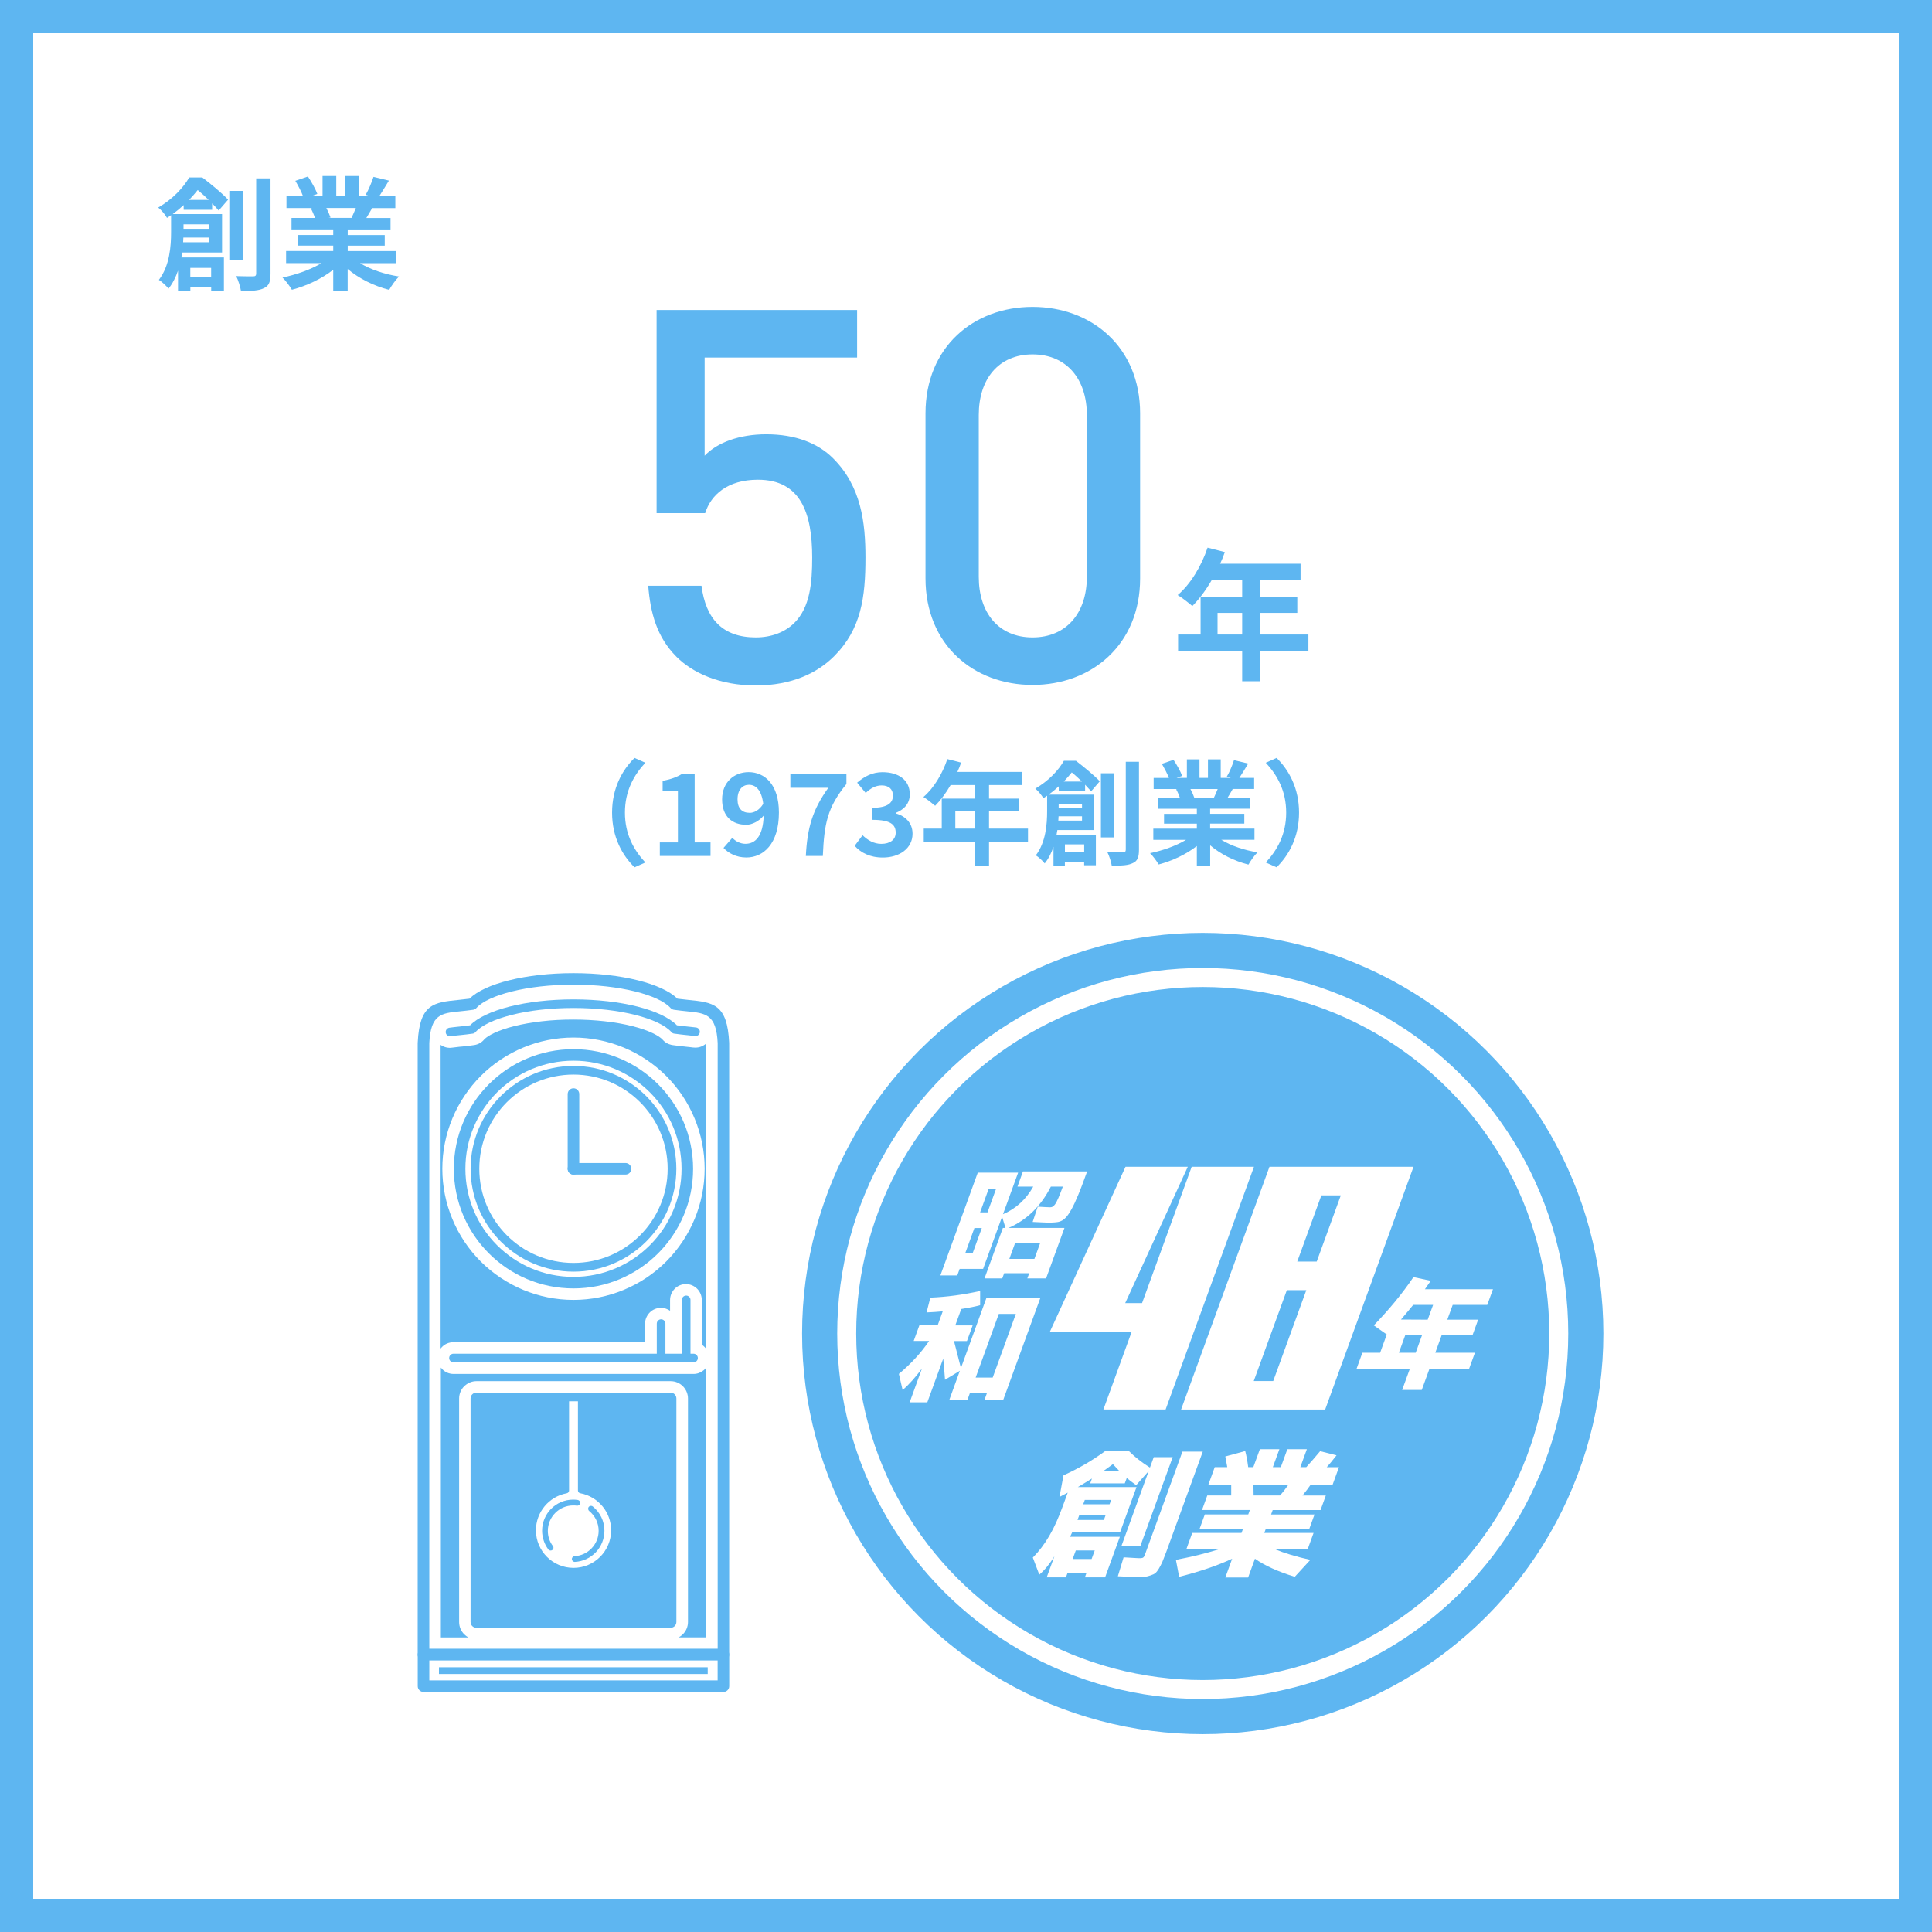 <?xml version="1.0" encoding="UTF-8"?><svg id="_レイヤー_2" xmlns="http://www.w3.org/2000/svg" width="407" height="407" viewBox="0 0 407 407"><rect x="0" y="0" width="407" height="407" fill="#333333" stroke="none"/><defs><style>.cls-1{stroke:#5eb6f1;stroke-width:7px;}.cls-1,.cls-2{stroke-miterlimit:10;}.cls-1,.cls-3,.cls-4{fill:#fff;}.cls-2{fill:none;stroke:#fff;stroke-width:4px;}.cls-5,.cls-3{fill-rule:evenodd;}.cls-5,.cls-3,.cls-6,.cls-4{stroke-width:0px;}.cls-5,.cls-6{fill:#5eb6f1;}</style></defs><g id="PC_content"><rect class="cls-1" x="3.5" y="3.5" width="400" height="400"/><path class="cls-6" d="m38.69,44.19v-.99c-.7.65-1.46,1.27-2.31,1.9h10.4v8.09h-8.4c-.05.34-.1.7-.18,1.04h8.97v6.99h-2.68v-.73h-4.39v.81h-2.6v-4.29c-.47,1.38-1.12,2.7-2,3.8-.39-.52-1.48-1.53-2.03-1.85,2.29-2.99,2.57-7.15,2.57-10.09v-3.54c-.29.18-.57.39-.86.57-.36-.68-1.25-1.72-1.85-2.18,3.09-1.79,5.3-4.21,6.53-6.34h2.76c1.82,1.4,4.19,3.33,5.43,4.68l-1.98,2.29c-.36-.42-.83-.94-1.38-1.51v1.35h-6.01Zm5.3,6.84v-.99h-5.36c0,.31-.03.65-.05.99h5.41Zm-5.33-3.77v.94h5.33v-.94h-5.33Zm5.3-5.15c-.75-.73-1.56-1.48-2.31-2.08-.55.68-1.14,1.38-1.82,2.08h4.13Zm-3.87,14.33v1.85h4.39v-1.85h-4.39Zm11.13-1.59h-2.91v-14.64h2.91v14.64Zm5.77-17.26v20.07c0,1.72-.34,2.57-1.38,3.04-.99.52-2.6.62-4.84.62-.13-.86-.57-2.26-1.01-3.15,1.56.05,3.07.05,3.56.05.47,0,.65-.16.65-.6v-20.05h3.02Z"/><path class="cls-6" d="m75.82,55.42c2.21,1.35,5.23,2.37,8.24,2.83-.7.68-1.61,1.98-2.08,2.81-3.2-.81-6.34-2.37-8.74-4.39v4.68h-3.04v-4.52c-2.42,1.9-5.62,3.41-8.71,4.21-.44-.75-1.33-1.95-1.98-2.57,2.91-.6,5.98-1.69,8.22-3.04h-7.46v-2.55h9.93v-1.14h-7.49v-2.24h7.49v-1.17h-8.79v-2.42h4.94c-.21-.65-.55-1.43-.88-2.03l.31-.05h-5.43v-2.52h3.48c-.36-.99-1.04-2.24-1.61-3.22l2.65-.91c.75,1.12,1.61,2.65,1.98,3.67l-1.27.47h2.37v-4.24h2.89v4.24h1.92v-4.24h2.91v4.24h2.31l-.94-.29c.62-1.07,1.27-2.63,1.64-3.77l3.25.78c-.73,1.2-1.43,2.37-2.03,3.28h3.38v2.52h-4.89c-.42.75-.83,1.46-1.22,2.08h5.1v2.42h-9.02v1.17h7.8v2.24h-7.8v1.14h10.11v2.55h-7.54Zm-7.07-11.6c.36.68.7,1.46.88,2l-.44.08h4.86c.31-.62.62-1.38.91-2.08h-6.21Z"/><path class="cls-6" d="m175.72,138.24c-3.52,3.52-8.91,6.16-16.5,6.16s-13.31-2.64-16.72-6.05c-4.18-4.18-5.5-9.35-5.94-14.96h11.22c.88,6.93,4.4,10.89,11.44,10.89,3.3,0,6.16-1.1,8.14-3.08,3.3-3.3,3.74-8.47,3.74-13.75,0-9.35-2.42-16.39-11.44-16.39-6.38,0-9.9,3.19-11.11,7.04h-10.23v-42.79h42.24v10.01h-32.12v20.68c2.64-2.75,7.26-4.51,12.98-4.51,6.16,0,10.89,1.87,14.08,5.06,5.94,5.94,6.82,13.53,6.82,20.9,0,8.36-.88,15.07-6.6,20.79Z"/><path class="cls-6" d="m217.52,144.29c-12.43,0-22.55-8.47-22.55-22.44v-34.76c0-13.97,10.12-22.44,22.55-22.44s22.66,8.47,22.66,22.44v34.76c0,13.97-10.23,22.44-22.66,22.44Zm11.44-56.87c0-7.59-4.29-12.76-11.44-12.76s-11.33,5.17-11.33,12.76v34.1c0,7.59,4.18,12.76,11.33,12.76s11.44-5.17,11.44-12.76v-34.1Z"/><path class="cls-6" d="m275.63,137.09h-10.26v6.42h-3.69v-6.42h-13.5v-3.42h4.74v-7.89h8.76v-3.57h-6.42c-1.23,2.13-2.67,4.05-4.08,5.46-.69-.6-2.22-1.8-3.09-2.31,2.7-2.28,5.01-6.12,6.3-9.99l3.63.93c-.27.84-.6,1.65-.99,2.46h16.95v3.45h-8.61v3.57h7.92v3.33h-7.92v4.56h10.26v3.42Zm-13.95-3.42v-4.56h-5.19v4.56h5.19Z"/><path class="cls-3" d="m99.47,211.53c2.76-3.07,11.26-5.31,21.34-5.31s18.58,2.24,21.34,5.31c6.24.92,9.86-.3,10.25,8.22v128.83h-63.18v-128.83c.4-8.52,4.01-7.3,10.25-8.22h0Z"/><path class="cls-6" d="m98.9,210.38c1.64-1.59,4.58-2.94,8.35-3.87,3.8-.95,8.5-1.51,13.56-1.51s9.76.56,13.56,1.51c3.77.94,6.71,2.28,8.35,3.87.84.11,1.59.19,2.29.26,5.21.52,8.22.82,8.6,9.05v.05h0v128.83c0,.67-.54,1.22-1.22,1.22h-63.18c-.67,0-1.22-.54-1.22-1.22v-128.83c0-.05,0-.11.01-.16.4-8.12,3.4-8.42,8.59-8.94.7-.07,1.45-.15,2.29-.26h0Zm8.93-1.52c-3.52.88-6.15,2.07-7.4,3.41-.19.24-.46.41-.78.45-.96.14-1.92.24-2.8.33-3.87.39-6.11.61-6.41,6.66v127.65h60.75v-127.62h0c-.29-6.08-2.53-6.3-6.41-6.69-.89-.09-1.84-.19-2.8-.33h0c-.27-.04-.53-.17-.73-.39-1.23-1.37-3.88-2.58-7.45-3.47-3.61-.9-8.1-1.43-12.98-1.43s-9.37.53-12.98,1.43h0Z"/><path class="cls-6" d="m120.81,221.02c6.96,0,13.26,2.82,17.82,7.38,4.56,4.56,7.38,10.86,7.38,17.82s-2.82,13.26-7.38,17.82c-4.56,4.56-10.86,7.38-17.82,7.38s-13.26-2.82-17.82-7.38c-4.56-4.56-7.38-10.86-7.38-17.82s2.82-13.26,7.38-17.82c4.56-4.56,10.86-7.38,17.82-7.38h0Zm16.1,9.1c-4.12-4.12-9.81-6.67-16.1-6.67s-11.98,2.55-16.1,6.67c-4.12,4.12-6.67,9.81-6.67,16.1s2.55,11.98,6.67,16.1c4.12,4.12,9.81,6.67,16.1,6.67s11.98-2.55,16.1-6.67c4.12-4.12,6.67-9.81,6.67-16.1s-2.55-11.98-6.67-16.1h0Z"/><path class="cls-6" d="m94.93,218.3c-.5.07-.96-.27-1.03-.77-.07-.5.28-.96.77-1.03.6-.09,1.26-.15,1.97-.23h.03c.72-.08,1.5-.16,2.37-.28,1.58-1.61,4.51-2.98,8.29-3.94,3.78-.96,8.45-1.52,13.49-1.52s9.72.57,13.49,1.52c3.78.96,6.7,2.33,8.29,3.94.87.12,1.66.2,2.39.28h.02c.57.06,1.1.12,1.63.18.5.07.85.52.78,1.02-.06.5-.52.85-1.02.78-.48-.06-1.02-.12-1.58-.18h-.03c-.87-.09-1.81-.19-2.78-.33h0c-.21-.03-.4-.13-.55-.3-1.27-1.44-3.98-2.71-7.6-3.63-3.64-.92-8.15-1.47-13.05-1.47s-9.42.54-13.05,1.47c-3.59.91-6.27,2.16-7.56,3.58-.14.18-.34.31-.59.35-.94.14-1.89.24-2.76.33h-.03c-.67.07-1.29.13-1.9.22h0Z"/><path class="cls-3" d="m120.81,225.46c11.46,0,20.75,9.29,20.75,20.75s-9.29,20.75-20.75,20.75-20.75-9.29-20.75-20.75,9.29-20.75,20.75-20.75h0Z"/><path class="cls-6" d="m120.81,224.55c5.98,0,11.4,2.43,15.32,6.35,3.92,3.92,6.35,9.34,6.35,15.32s-2.42,11.4-6.35,15.32c-3.92,3.92-9.34,6.35-15.32,6.35s-11.4-2.43-15.32-6.35c-3.92-3.92-6.35-9.34-6.35-15.32s2.42-11.4,6.35-15.32c3.92-3.92,9.34-6.35,15.32-6.35h0Zm14.03,7.63c-3.59-3.59-8.55-5.81-14.03-5.81s-10.44,2.22-14.03,5.81c-3.59,3.59-5.81,8.55-5.81,14.03s2.22,10.44,5.81,14.03c3.59,3.59,8.55,5.81,14.03,5.81s10.44-2.22,14.03-5.81c3.59-3.59,5.81-8.55,5.81-14.03s-2.22-10.44-5.81-14.03h0Z"/><path class="cls-6" d="m119.59,230.48c0-.67.54-1.22,1.22-1.22s1.22.54,1.22,1.22v15.74c0,.67-.54,1.22-1.22,1.22s-1.22-.54-1.22-1.22v-15.74h0Z"/><path class="cls-6" d="m131.77,245c.67,0,1.22.54,1.22,1.22s-.54,1.22-1.22,1.22h-10.96c-.67,0-1.22-.54-1.22-1.22s.54-1.22,1.22-1.22h10.96Z"/><polygon class="cls-5" points="100.35 294.6 141.27 294.6 141.27 341.69 100.35 341.69 100.35 294.6 100.35 294.6"/><path class="cls-6" d="m100.35,293.38h40.92c.67,0,1.22.54,1.22,1.22v47.09c0,.67-.54,1.22-1.22,1.22h-40.92c-.67,0-1.22-.54-1.22-1.22v-47.09c0-.67.54-1.22,1.22-1.22h0Zm39.7,2.43h-38.48v44.66h38.48v-44.66h0Z"/><path class="cls-3" d="m122.35,313.98c3.97.73,6.98,4.2,6.98,8.38,0,4.71-3.82,8.52-8.52,8.52s-8.52-3.82-8.52-8.52c0-4.18,3.01-7.66,6.98-8.38v-19.38h3.09v19.38h0Z"/><path class="cls-6" d="m122.96,313.49c1.94.47,3.63,1.55,4.87,3.04,1.32,1.58,2.11,3.62,2.11,5.84,0,2.52-1.02,4.8-2.67,6.46-1.65,1.65-3.94,2.67-6.46,2.67s-4.8-1.02-6.46-2.67c-1.65-1.65-2.67-3.94-2.67-6.46,0-2.22.79-4.25,2.11-5.84,1.23-1.48,2.93-2.57,4.87-3.04v-18.89c0-.34.27-.61.61-.61h3.09c.34,0,.61.27.61.61v18.89h0Zm3.94,3.81c-1.15-1.38-2.77-2.37-4.61-2.72-.31-.03-.54-.29-.54-.6v-18.78h-1.87v18.78h0c0,.29-.2.54-.5.6-1.86.34-3.49,1.33-4.65,2.73-1.14,1.37-1.83,3.14-1.83,5.06,0,2.19.89,4.17,2.32,5.6,1.43,1.43,3.41,2.32,5.6,2.32s4.17-.89,5.6-2.32c1.43-1.43,2.32-3.41,2.32-5.6,0-1.93-.69-3.69-1.83-5.06h0Z"/><polygon class="cls-3" points="89.22 348.58 152.4 348.58 152.4 355.21 89.22 355.21 89.22 348.58 89.22 348.58"/><path class="cls-6" d="m89.22,347.36h63.18c.67,0,1.22.54,1.22,1.22v6.63c0,.67-.54,1.22-1.22,1.22h-63.18c-.67,0-1.22-.54-1.22-1.22v-6.63c0-.67.54-1.22,1.22-1.22h0Zm61.96,2.43h-60.74v4.2h60.74v-4.2h0Z"/><path class="cls-6" d="m95.53,287c-.5,0-.91-.41-.91-.91s.41-.91.91-.91h50.57c.5,0,.91.41.91.91s-.41.91-.91.91h-50.57Z"/><path class="cls-6" d="m143.64,273.84c0-.5.41-.91.91-.91s.91.41.91.91v12.25c0,.5-.41.91-.91.91s-.91-.41-.91-.91v-12.25h0Z"/><path class="cls-6" d="m138.36,278.84c0-.5.41-.91.91-.91s.91.41.91.91v7.25c0,.5-.41.91-.91.91s-.91-.41-.91-.91v-7.25h0Z"/><path class="cls-6" d="m124.12,318.3c-.26-.21-.3-.59-.09-.85.21-.26.59-.3.85-.09.76.61,1.38,1.39,1.81,2.28.41.86.64,1.82.64,2.83,0,1.75-.69,3.34-1.8,4.52-1.12,1.18-2.68,1.95-4.42,2.04-.33.02-.62-.24-.64-.57-.02-.33.24-.62.57-.64,1.42-.07,2.69-.7,3.6-1.66.91-.96,1.47-2.25,1.47-3.68,0-.83-.19-1.61-.52-2.31-.35-.72-.85-1.36-1.47-1.86h0Zm-7.64,7.37c.2.27.15.65-.12.85-.27.2-.65.15-.85-.12-.42-.56-.75-1.18-.97-1.86-.22-.66-.34-1.35-.34-2.07,0-1.81.73-3.45,1.92-4.64,1.19-1.19,2.83-1.92,4.64-1.92.15,0,.31,0,.47.02.16.01.31.03.47.05.33.05.56.35.52.69-.05.33-.35.56-.69.52-.13-.02-.25-.03-.38-.04-.12,0-.25-.01-.39-.01-1.48,0-2.82.6-3.78,1.57-.97.97-1.57,2.31-1.57,3.78,0,.6.09,1.16.27,1.69.18.55.45,1.06.79,1.51h0Z"/><path class="cls-5" d="m148.75,344.93v-56.81c-.09.12-.19.23-.29.34-.08.08-.17.16-.26.23-.58.47-1.31.75-2.1.75h-50.57c-.91,0-1.74-.37-2.35-.98v-.02c-.12-.11-.22-.22-.31-.34v56.84h5.82c-.34-.17-.64-.4-.9-.66-.66-.66-1.07-1.57-1.07-2.58v-47.09c0-1.01.41-1.92,1.07-2.58.07-.07.15-.14.23-.2.64-.54,1.46-.87,2.35-.87h40.92c1,0,1.91.41,2.57,1.07h0c.66.67,1.07,1.58,1.07,2.58v47.09c0,1-.41,1.91-1.07,2.57h0s0,0,0,0c-.26.26-.57.49-.9.66h5.81Zm0-60.87v-64.23c-.06.06-.13.11-.2.17-.68.52-1.55.78-2.47.67h-.06s-.65-.08-.65-.08l-.76-.08h0s-.03,0-.03,0c-.07,0-.15-.02-.22-.03-.54-.06-1.07-.11-1.22-.13-.5-.06-1-.12-1.51-.2-.09-.01-.18-.03-.27-.06-.29-.07-.57-.17-.83-.31-.33-.18-.64-.42-.91-.73-.4-.46-1.13-.93-2.12-1.41-1.16-.55-2.6-1.05-4.26-1.47-1.75-.44-3.72-.8-5.85-1.03-2.05-.23-4.28-.36-6.62-.36s-4.56.12-6.62.36c-2.12.24-4.09.59-5.85,1.03-1.66.42-3.08.91-4.22,1.45-.93.44-1.63.88-2.05,1.32-.25.31-.56.58-.9.78-.36.21-.77.36-1.2.43h0c-.47.07-.97.14-1.49.2-.18.02-.76.08-1.35.14h0s-.03,0-.03,0c-.05,0-.1,0-.15.01-.57.06-1.11.12-1.68.2-.88.13-1.73-.11-2.41-.59v63.98c.09-.12.2-.24.31-.35h0c.6-.61,1.44-.98,2.36-.98h40.4v-3.9c0-.91.38-1.75.98-2.36h0c.6-.61,1.44-.98,2.36-.98.72,0,1.39.23,1.93.61v-2.28c0-.91.38-1.75.98-2.36h0c.6-.61,1.44-.98,2.36-.98s1.76.38,2.36.98c.6.6.98,1.44.98,2.36v9.43c.21.13.4.28.57.46.1.1.2.22.29.33h0Zm-.31-37.85c0,3.73-.75,7.29-2.1,10.56-1.41,3.4-3.46,6.44-5.99,8.98-2.54,2.54-5.58,4.59-8.98,5.99-3.26,1.35-6.83,2.1-10.56,2.1s-7.29-.75-10.56-2.1c-3.4-1.41-6.44-3.46-8.98-5.99-2.54-2.54-4.59-5.58-5.99-8.98-1.35-3.26-2.1-6.83-2.1-10.56s.75-7.29,2.1-10.56c1.41-3.4,3.46-6.44,5.99-8.98,2.54-2.54,5.58-4.59,8.98-6,3.26-1.35,6.83-2.1,10.56-2.1s7.29.75,10.56,2.1c3.4,1.41,6.44,3.46,8.98,6,2.54,2.54,4.59,5.58,5.99,8.98,1.35,3.26,2.1,6.83,2.1,10.56h0Z"/><polygon class="cls-5" points="92.47 351.23 149.09 351.23 149.09 352.65 92.47 352.65 92.47 351.23 92.47 351.23"/><circle class="cls-6" cx="253.37" cy="280.92" r="84.4"/><circle class="cls-2" cx="253.37" cy="280.92" r="75"/><path class="cls-4" d="m232.44,296.94l5.97-16.41h-17.23l15.92-34.73h13.12l-13.18,28.71h3.55l10.45-28.71h13.12l-18.61,51.13h-13.12Z"/><path class="cls-4" d="m297.77,245.81l-18.61,51.13h-30.35l2.19-6.02,6.97-19.14,2.19-6.02,5.08-13.95,2.19-6.02h30.35Zm-33.65,45.12h4.1l6.97-19.14h-4.1l-6.97,19.14Zm9.16-25.16h4.1l5.08-13.95h-4.1l-5.08,13.95Z"/><path class="cls-4" d="m301.4,269.82c-.14.19-.31.43-.5.73-.19.29-.43.64-.72,1.04h14.33l-1.2,3.3h-7.28l-1.14,3.12h6.5l-1.2,3.3h-6.5l-1.33,3.67h8.35l-1.24,3.41h-8.35l-1.61,4.42h-4.13l1.61-4.42h-11.23l1.24-3.41h3.74l1.4-3.85-2.73-1.92c3.25-3.36,6.04-6.75,8.35-10.17l3.64.78Zm-6.71,15.16h3.54l1.33-3.67h-3.54l-1.33,3.67Zm6.07-6.97l1.14-3.12h-4.19c-.54.68-1.4,1.71-2.58,3.09l5.63.03Z"/><path class="cls-4" d="m237.84,305.71c1.29,1.28,2.77,2.43,4.41,3.45l.8-2.19h3.99l-6.81,18.72h-3.99l5.74-15.78-2.64,2.97c-.18-.16-.44-.36-.79-.6-.34-.24-.73-.55-1.18-.93l-.42,1.14h-7.29l.37-1.02c-.67.42-1.25.78-1.74,1.07-.49.29-.9.53-1.23.73h12.36l-3.45,9.48h-10.08c-.1.22-.19.42-.27.58-.08.17-.15.31-.21.41h10.5l-3.11,8.55h-4.26l.36-.99h-3.99l-.36.99h-4.05l1.62-4.44c-.96,1.58-2.01,2.87-3.18,3.87l-1.36-3.6c.67-.68,1.28-1.39,1.84-2.13.56-.74,1.1-1.55,1.62-2.43.52-.88,1.01-1.84,1.48-2.88.47-1.04.93-2.19,1.39-3.45l1.02-2.79c-.3.16-.59.32-.89.47-.29.15-.58.29-.85.44l.85-4.56c1.55-.7,3.06-1.47,4.5-2.31,1.45-.84,2.86-1.76,4.24-2.76h5.04Zm-11.21,20.91l-.66,1.8h3.99l.66-1.8h-3.99Zm5.91-6.42l.35-.96h-5.55l-.35.96h5.55Zm1.54-4.23h-5.55l-.34.93h5.55l.34-.93Zm1.69-6.12l-1.32-1.41-1.95,1.41h3.27Zm13.32-4.05h4.29l-7.68,21.09c-.17.46-.33.87-.47,1.21-.15.35-.26.65-.35.89-.23.52-.48,1-.75,1.46-.27.45-.52.76-.75.94-.12.1-.26.19-.42.26s-.35.15-.56.22c-.44.16-.86.26-1.27.29-.41.03-1,.04-1.76.04-.44,0-.98-.01-1.62-.04s-1.39-.07-2.26-.1l1.21-3.99c.37.02.74.04,1.1.06.36.02.69.04.98.06.29.02.54.04.75.04.21.01.34.02.4.02.24,0,.43,0,.58-.03.15-.02.26-.06.35-.13.09-.07.16-.19.23-.35.07-.16.16-.39.27-.69l7.73-21.24Z"/><path class="cls-4" d="m266.66,322.06l-.32.87h10.38l-1.24,3.42h-6.93c2.01.84,4.51,1.59,7.49,2.25l-3.28,3.57c-3.56-1.1-6.36-2.37-8.39-3.81l-1.44,3.96h-4.8l1.44-3.96c-3.08,1.44-6.81,2.71-11.17,3.81l-.68-3.57c3.46-.66,6.5-1.41,9.13-2.25h-6.93l1.24-3.42h10.38l.32-.87h-9.15l1.1-3.03h9.15l.34-.93h-10.08l1.11-3.06h5.04v-2.28h-4.81l1.34-3.69h2.64l-.41-2.25,4.19-1.14c.24.88.45,2.01.63,3.39h1.08l1.38-3.78h4.11l-1.38,3.78h1.68l1.38-3.78h4.11l-1.38,3.78h1.26c.57-.64,1.1-1.24,1.59-1.8.48-.56.92-1.08,1.32-1.56l3.46.87c-.44.56-.84,1.05-1.17,1.46-.34.41-.64.76-.9,1.04h2.58l-1.34,3.69h-4.62c-.22.32-.47.67-.75,1.04-.28.37-.61.79-.98,1.24h4.92l-1.11,3.06h-10.08l-.34.93h9.15l-1.1,3.03h-9.15Zm-2.61-9.3l.04,2.28h5.55c.57-.62,1.16-1.38,1.79-2.28h-7.38Z"/><path class="cls-4" d="m221.24,254.33c.17,0,.34-.04.52-.13.17-.09.35-.28.55-.57.19-.29.42-.73.67-1.31.25-.58.56-1.37.92-2.35h-2.52c-2.14,4.18-5.13,7.08-8.94,8.71h11.8l-3.87,10.63h-3.95l.4-1.09h-5.28l-.4,1.09h-3.74l3.87-10.63h.55l-.72-2.37-4,11h-4.94l-.5,1.38h-3.56l7.88-21.66h8.5l-3.19,8.76c2.71-1.16,4.84-3.1,6.38-5.82h-3.33l1.16-3.2h13.52c-.37,1.02-.71,1.94-1.01,2.74-.3.81-.59,1.53-.86,2.18-.27.65-.53,1.23-.76,1.74-.24.51-.48.98-.71,1.39-.35.62-.67,1.11-.98,1.47-.3.36-.61.62-.93.81-.32.18-.66.3-1.02.35-.37.05-.78.09-1.23.1-.51.02-1.1,0-1.76-.03-.66-.03-1.4-.07-2.22-.1l1.07-3.22c.65.04,1.19.06,1.63.09.44.03.78.04,1.03.04Zm-14.41,4.37h-1.56l-1.93,5.3h1.56l1.93-5.3Zm3.01-8.27h-1.56l-1.81,4.97h1.56l1.81-4.97Zm4.03,11.36l-1.24,3.41h5.28l1.24-3.41h-5.28Z"/><path class="cls-4" d="m201.26,279.21h3.64l-1.2,3.3h-2.73l1.46,5.69,5.39-14.82h11.36l-7.83,21.5h-3.95l.5-1.38h-3.59l-.5,1.38h-3.82l2.22-6.11-3.13,1.9c-.08-.88-.14-1.69-.19-2.43-.05-.74-.12-1.41-.19-2.02l-3.35,9.2h-3.72l2.58-7.1c-1.33,1.8-2.69,3.31-4.06,4.52l-.79-3.41c2.57-2.15,4.69-4.46,6.37-6.94h-3.25l1.2-3.3h3.85l1.07-2.94c-1.1.1-2.23.18-3.41.23l.8-3.12c3.48-.14,6.98-.61,10.49-1.4v2.99c-.56.16-1.17.3-1.83.43-.66.13-1.38.26-2.15.38l-1.25,3.43Zm9.15-2.42l-4.88,13.42h3.59l4.88-13.42h-3.59Z"/><path class="cls-6" d="m133.67,159.67l2.28,1.01c-2.4,2.59-4.3,5.9-4.3,10.51s1.9,7.92,4.3,10.51l-2.28,1.01c-2.59-2.54-4.73-6.38-4.73-11.52s2.14-8.98,4.73-11.52Z"/><path class="cls-6" d="m138.99,177.46h3.82v-10.78h-3.22v-2.18c1.78-.34,3-.79,4.13-1.49h2.62v14.45h3.34v2.86h-10.68v-2.86Z"/><path class="cls-6" d="m152.41,178.63l1.87-2.14c.62.72,1.7,1.27,2.74,1.27,2.04,0,3.72-1.49,3.86-5.95-.98,1.22-2.5,1.94-3.65,1.94-2.98,0-5.11-1.73-5.11-5.35s2.54-5.74,5.59-5.74c3.36,0,6.38,2.57,6.38,8.52,0,6.6-3.29,9.46-6.86,9.46-2.18,0-3.79-.94-4.82-2.02Zm5.5-7.39c.94,0,2.06-.55,2.88-1.9-.36-2.9-1.56-4.01-3.02-4.01-1.32,0-2.4,1.01-2.4,3.07,0,1.94.98,2.83,2.54,2.83Z"/><path class="cls-6" d="m174.49,165.96h-7.99v-2.95h11.81v2.16c-4.03,4.92-4.68,8.4-4.97,15.15h-3.58c.31-5.98,1.42-9.74,4.73-14.35Z"/><path class="cls-6" d="m180.05,178.18l1.66-2.23c1.06,1.03,2.35,1.82,3.96,1.82,1.8,0,3.02-.86,3.02-2.35,0-1.68-1.03-2.71-4.9-2.71v-2.54c3.26,0,4.32-1.08,4.32-2.57,0-1.34-.86-2.14-2.38-2.14-1.27,0-2.3.6-3.36,1.58l-1.8-2.16c1.54-1.34,3.24-2.21,5.33-2.21,3.43,0,5.76,1.68,5.76,4.66,0,1.87-1.1,3.17-2.95,3.91v.12c1.99.53,3.53,1.99,3.53,4.27,0,3.17-2.86,5.02-6.24,5.02-2.81,0-4.7-1.06-5.95-2.47Z"/><path class="cls-6" d="m216.56,177.29h-8.21v5.14h-2.95v-5.14h-10.8v-2.74h3.79v-6.31h7.01v-2.86h-5.14c-.98,1.7-2.14,3.24-3.26,4.37-.55-.48-1.78-1.44-2.47-1.85,2.16-1.82,4.01-4.9,5.04-7.99l2.9.74c-.22.67-.48,1.32-.79,1.97h13.56v2.76h-6.89v2.86h6.34v2.66h-6.34v3.65h8.21v2.74Zm-11.16-2.74v-3.65h-4.15v3.65h4.15Z"/><path class="cls-6" d="m223.04,166.56v-.91c-.65.6-1.34,1.18-2.14,1.75h9.6v7.46h-7.75c-.05.31-.1.65-.17.96h8.28v6.46h-2.47v-.67h-4.06v.74h-2.4v-3.96c-.43,1.27-1.03,2.5-1.85,3.5-.36-.48-1.37-1.42-1.87-1.7,2.11-2.76,2.38-6.6,2.38-9.31v-3.26c-.26.17-.53.36-.79.53-.34-.62-1.15-1.58-1.7-2.02,2.86-1.66,4.9-3.89,6.02-5.86h2.54c1.68,1.3,3.86,3.07,5.02,4.32l-1.82,2.11c-.34-.38-.77-.86-1.27-1.39v1.25h-5.54Zm4.9,6.31v-.91h-4.94c0,.29-.02.6-.05.91h4.99Zm-4.92-3.48v.86h4.92v-.86h-4.92Zm4.9-4.75c-.7-.67-1.44-1.37-2.14-1.92-.5.62-1.06,1.27-1.68,1.92h3.82Zm-3.58,13.23v1.7h4.06v-1.7h-4.06Zm10.27-1.46h-2.69v-13.51h2.69v13.51Zm5.33-15.94v18.53c0,1.58-.31,2.38-1.27,2.81-.91.48-2.4.58-4.46.58-.12-.79-.53-2.09-.94-2.9,1.44.05,2.83.05,3.29.05.43,0,.6-.14.6-.55v-18.51h2.78Z"/><path class="cls-6" d="m257.31,176.93c2.04,1.25,4.82,2.18,7.61,2.62-.65.62-1.49,1.82-1.92,2.59-2.95-.74-5.86-2.18-8.06-4.06v4.32h-2.81v-4.18c-2.23,1.75-5.18,3.14-8.04,3.89-.41-.7-1.22-1.8-1.82-2.38,2.69-.55,5.52-1.56,7.58-2.81h-6.89v-2.35h9.17v-1.06h-6.91v-2.06h6.91v-1.08h-8.11v-2.23h4.56c-.19-.6-.5-1.32-.82-1.87l.29-.05h-5.02v-2.33h3.22c-.34-.91-.96-2.06-1.49-2.98l2.45-.84c.7,1.03,1.49,2.45,1.82,3.38l-1.18.43h2.18v-3.91h2.66v3.91h1.78v-3.91h2.69v3.91h2.14l-.86-.26c.58-.98,1.18-2.42,1.51-3.48l3,.72c-.67,1.1-1.32,2.18-1.87,3.02h3.12v2.33h-4.51c-.38.7-.77,1.34-1.13,1.92h4.7v2.23h-8.33v1.08h7.2v2.06h-7.2v1.06h9.34v2.35h-6.96Zm-6.53-10.71c.34.62.65,1.34.82,1.85l-.41.07h4.49c.29-.58.58-1.27.84-1.92h-5.74Z"/><path class="cls-6" d="m268.93,182.71l-2.28-1.01c2.4-2.59,4.3-5.9,4.3-10.51s-1.9-7.92-4.3-10.51l2.28-1.01c2.59,2.54,4.73,6.38,4.73,11.52s-2.14,8.98-4.73,11.52Z"/></g></svg>